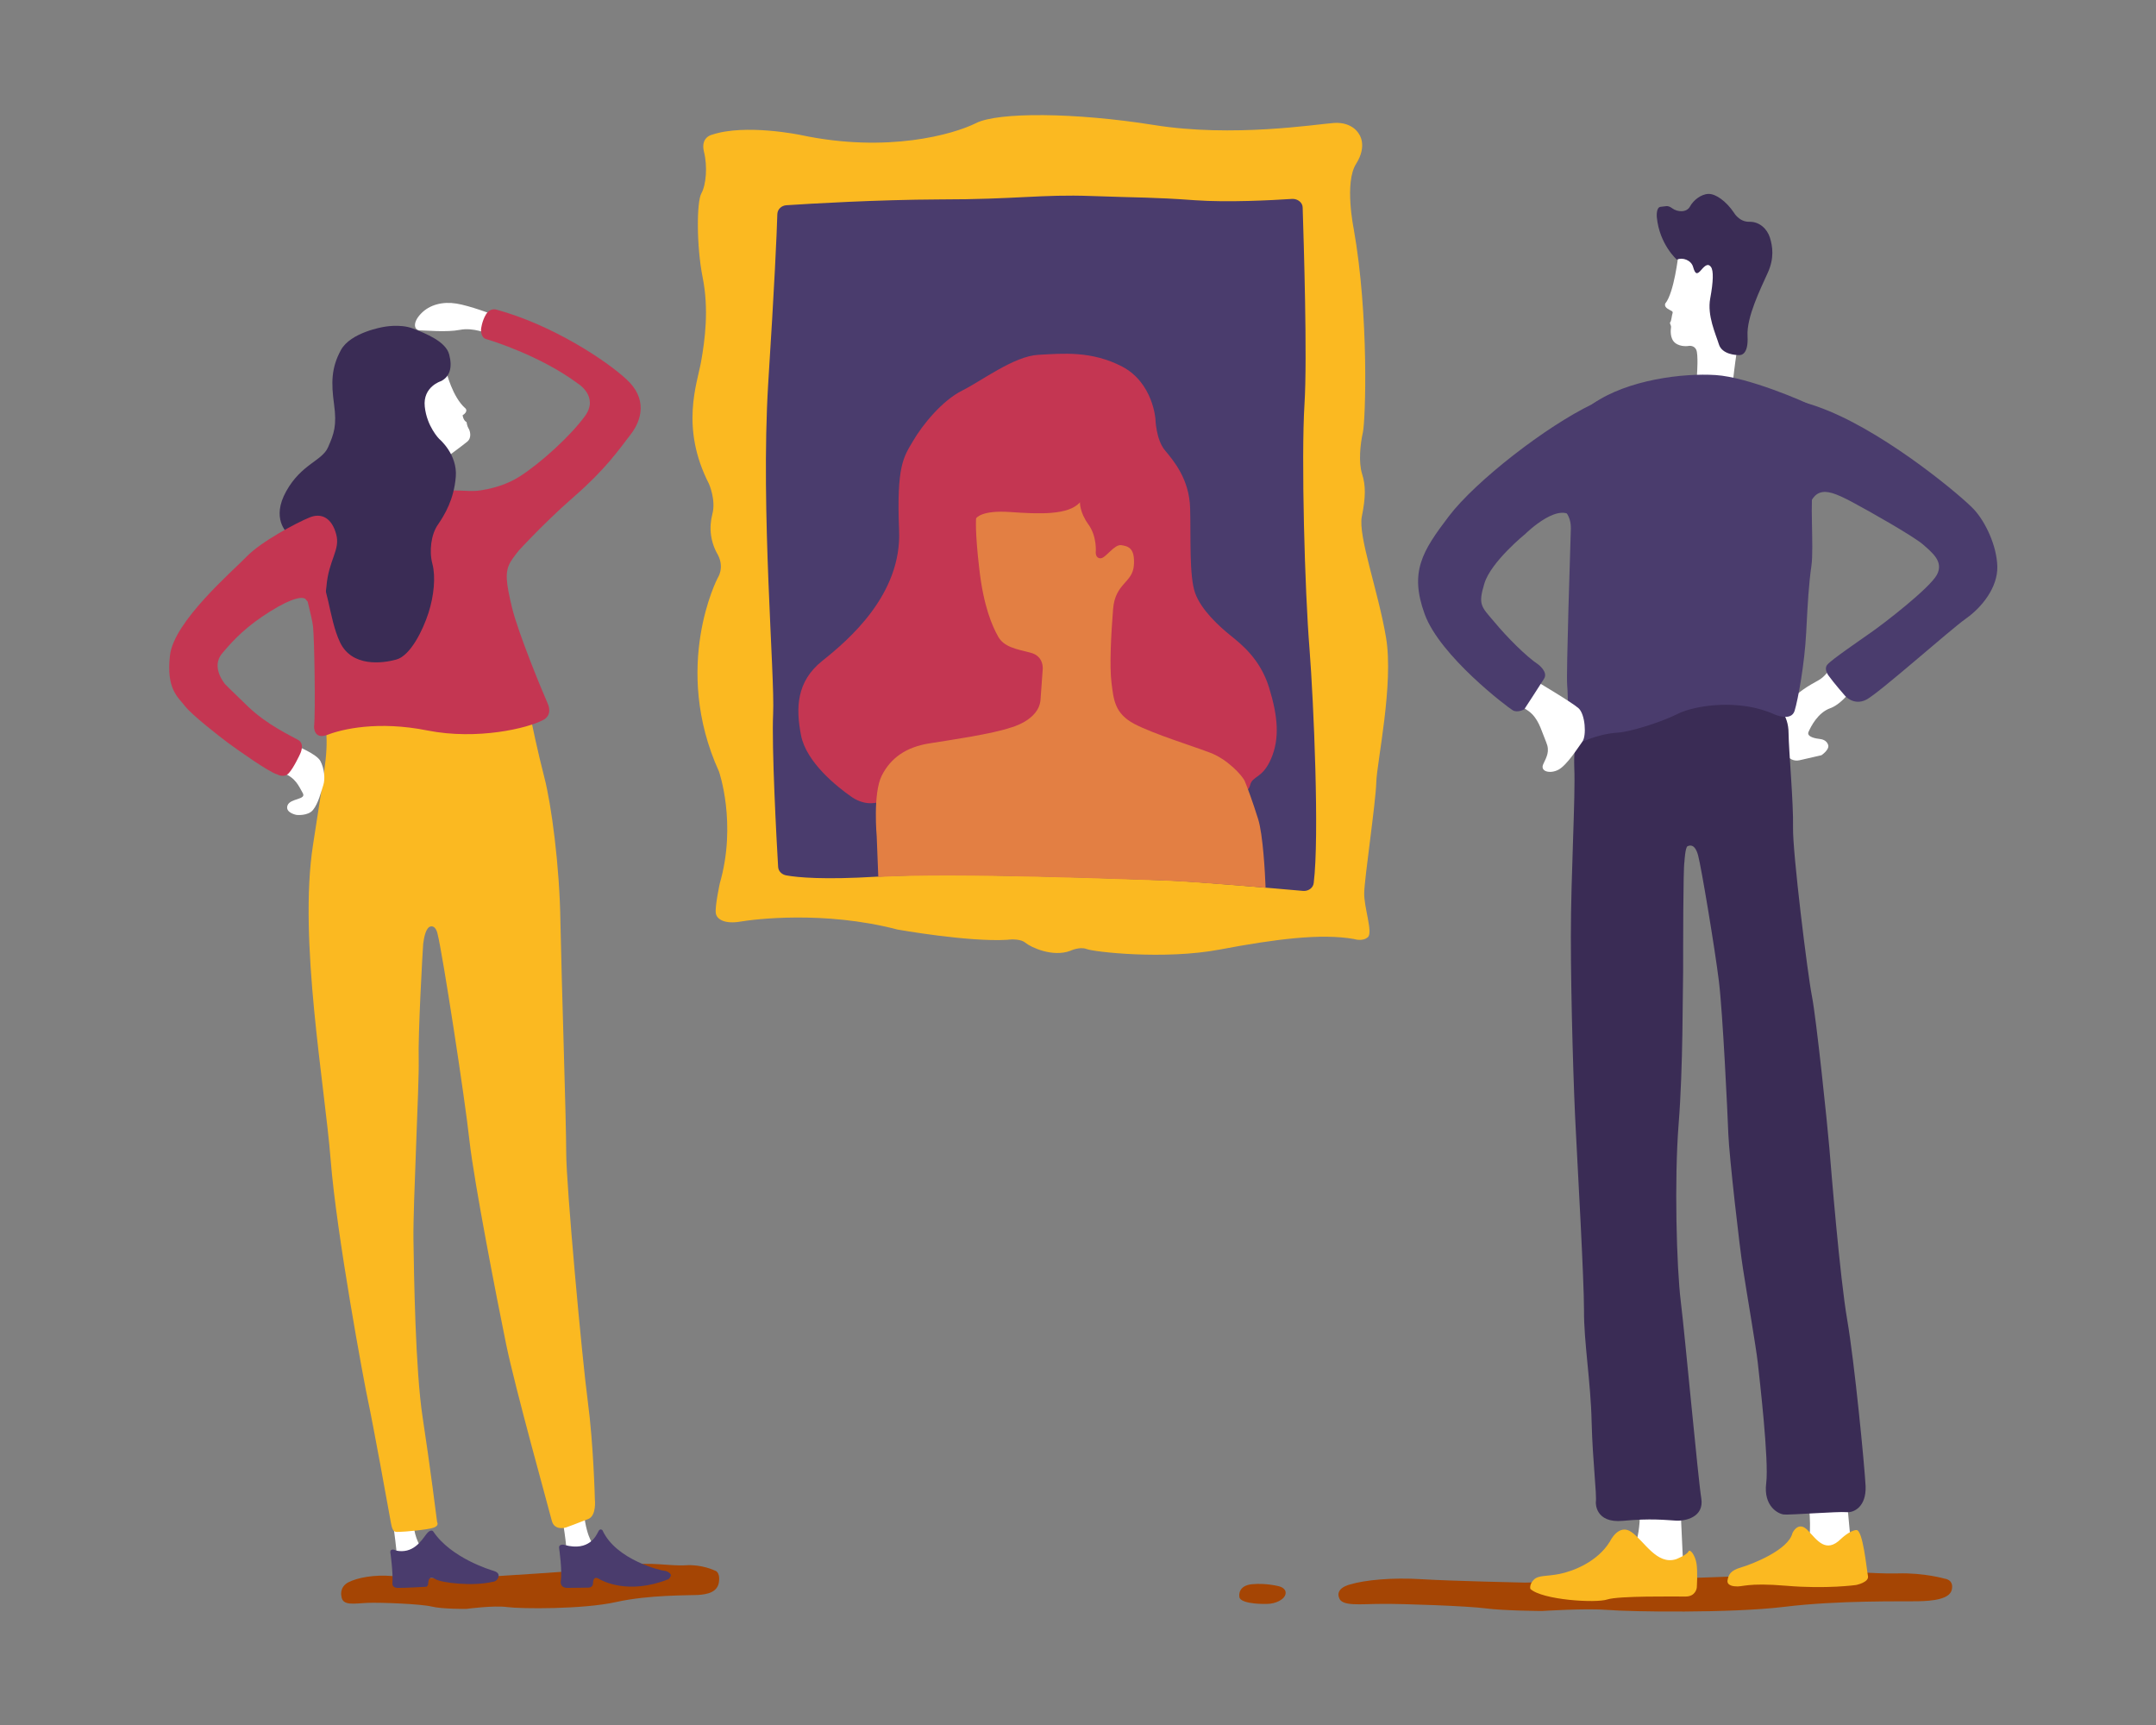 <svg xmlns="http://www.w3.org/2000/svg" width="400" height="320"><rect width="100%" height="100%" fill="#808080" stroke="none"/><g fill="none"><path fill="#FFF" d="M304.268 278.565s.342 7.462-1.756 9.364c0 0 7.17 3.95 9.756 2.292l-.536-11.656h-7.464zm31.22-.488s.732 6.145 0 7.56c-.732 1.463 2.975 2.536 4.39 2.536 1.415 0 3.366-3.463 3.366-3.463s-.83-9.12-.927-9.755c-.146-.585-6.732 1.415-6.83 3.122z"/><path fill="#A54504" d="M248.415 296.318s-.78-1.61 2.048-2.39c2.78-.83 7.805-1.317 13.269-.976 5.463.342 19.22.634 19.22.634s47.17-1.17 52.438-1.804c5.317-.683 11.805.244 16.683.097 4.878-.146 8.732.976 8.732.976s1.707.146 1.317 2c-.342 1.804-3.512 2.145-6.39 2.194-2.83.049-14.683-.195-24.634 1.024-9.952 1.22-28.635.927-32.732.586-4.098-.342-12.293.195-12.293.195s-7.17-.05-10.439-.488c-3.268-.439-15.414-.878-19.317-.83-3.902 0-7.512.537-7.902-1.218z"/><path fill="#FBB921" d="M283.927 294.757s-.244-.83.634-1.707c.878-.878 2.341-.585 4.78-1.073 2.44-.488 7.025-2.195 9.366-6.048 0 0 1.61-3.414 4-1.707 2.39 1.707 4.683 6.145 8.244 5.024 0 0 2-.78 2.293-1.415.293-.634 1.268.683 1.512 2.244.244 1.56.049 4.438.049 4.438s-.146 1.658-2.098 1.658c-1.95 0-12.39-.146-14.487.537-2.147.731-12.098.097-14.293-1.951zm37.951-.487s-1.56-.05-1.366-1.123c.195-1.073.537-1.804 2.537-2.39 2-.585 8.78-3.218 9.512-6.389 0 0 1.073-2.34 2.83-.487 1.755 1.853 3.365 4.34 6.146 1.61 0 0 1.658-1.61 2.878-1.66 1.22-.048 1.902 7.317 2.146 8.536.244 1.17-2.195 1.658-2.195 1.658s-5.464.78-12.927.147c-7.463-.634-8.098.292-9.561.097z"/><path fill="#FFF" d="M339.341 124.299s-.78 1.268-2.048 1.95c-1.22.684-4.342 2.293-5.903 4.78-1.512 2.44-1.17 5.414-1.024 6.536.146 1.122 1.22 4 3.512 3.463l4.049-.927s1.463-.975 1.268-1.853c-.244-.878-1.073-1.122-1.61-1.17-.536-.05-2.487-.342-2.048-1.318.439-.975 1.707-3.56 4.048-4.39 2.342-.828 4.683-4.34 4.683-4.34s-3.122-3.365-4.927-2.731z"/><path fill="#3A2C55" d="M312.512 159.854s.147-2.732.586-2.878c.439-.195 1.365-.439 1.95 1.707.586 2.146 3.123 17.363 3.854 23.313.732 5.95 1.61 24.532 1.757 28.434.146 3.902 2.097 21.167 2.731 25.02.586 3.853 2.44 14.632 2.732 17.363.293 2.731 2.098 18.094 1.56 22.338-.536 4.243 2.196 5.706 3.318 5.803 1.122.098 10.146-.585 11.561-.439 1.366.147 3.707-.975 3.561-4.828-.195-3.804-2.049-22.923-3.415-30.873-1.366-7.95-2.975-27.848-3.317-31.945-.341-4.097-2.39-23.8-3.22-28.044-.829-4.194-3.609-26.776-3.511-31.312.097-4.535-.781-14.046-.83-17.509 0-3.463-2.049-5.17-2.975-5.804-.927-.682-28.586-2.34-35.659 4.829 0 0-1.317 1.902-1.122 7.364.244 5.463-.634 19.655-.634 31.41 0 11.753.537 29.311.927 36.09.341 6.731 1.512 27.362 1.512 33.166-.049 5.803 1.268 13.412 1.415 20.776.195 7.365.975 13.315.78 14.876 0 0-.195 3.902 5.025 3.414 5.17-.488 7.902-.146 9.707-.049 1.805.146 5.415-.585 4.83-4.145-.586-3.56-3.025-30.19-3.806-36.53-.78-6.341-1.22-22.533-.39-32.97.83-10.438.732-24.289.83-28.288 0-4 0-19.119.243-20.29z"/><path fill="#FFF" d="M73 283.15s.683 4.974.634 5.803c0 0 3.561-.683 4.488-1.902 0 0-1.17-1.512-1.415-4.39 0 0-3.902-.195-3.707.488zm31.268-1.854s1.025 5.999.78 6.828c0 0 4.635.683 5.123-1.17.097-.44-1.269-1.171-1.854-6.292-.634-5.17-4.049.634-4.049.634z"/><path fill="#FBB921" d="M133.146 107.229s-8.585 16.436.244 35.896c0 0 3.366 9.608.147 20.777 0 0-.927 4.292-.732 5.511.195 1.268 1.902 2 4.488 1.56 2.585-.438 15.56-2.097 29.22 1.464 0 0 13.121 2.34 20.39 1.902 0 0 2.243-.341 3.317.536 1.073.878 5.073 2.732 8.341 1.512 0 0 1.707-.829 3.024-.341 1.269.536 14.44 2.048 24.732.098 10.342-1.951 18.78-3.024 24.878-1.951 0 0 1.61.536 2.585-.342.976-.878-.731-5.462-.682-8.193.048-2.732 2.146-16.827 2.243-20.533.098-3.707 3.269-18.192 1.805-26.874-1.463-8.681-5.22-18.826-4.487-22.435.731-3.609.731-5.755.048-7.9-.683-2.147-.341-5.56.147-7.707.487-2.146 1.17-21.557-1.708-37.798 0 0-1.756-8.535.44-11.998 2.194-3.463.536-5.56.536-5.56s-1.122-2.244-4.585-2.048c-3.415.243-18.78 2.73-33.415.39-14.634-2.341-28.976-2.439-33.073-.342-4.098 2.049-16.39 5.61-32.488 2.195 0 0-10.244-2.146-16.488-.049 0 0-2.146.44-1.463 3.17.683 2.732.39 6.146-.488 7.706-.878 1.561-.927 9.755.244 15.607 1.17 5.853.439 11.51-.293 15.607-.732 4.097-3.902 12.193 1.464 22.68 0 0 1.317 2.975.634 5.56-.683 2.633-.342 5.267 1.024 7.608 1.268 2.438-.049 4.292-.049 4.292z"/><path fill="#4A3C6D" d="M144.22 39.68c.048-.878.78-1.561 1.707-1.61 4.39-.292 16.83-1.024 28.341-1.073 14.293 0 18.878-.975 28.244-.634 9.366.342 11.073.195 19.17.78 6.098.44 14.342 0 18.05-.243 1.024-.05 1.95.682 1.95 1.61.196 6.29.879 27.848.342 36.383-.634 10.047.05 34.726.927 45.455.78 9.999 1.854 34.872.78 43.456-.097.927-1.024 1.56-2 1.463-5.024-.439-19.804-1.755-25.316-1.95-6.732-.244-39.513-1.561-53.854-.683-9.659.585-14.537.146-16.683-.244-.83-.146-1.463-.78-1.512-1.56-.293-4.83-1.22-22.338-.927-28.435.341-7.12-2.341-37.506-.927-61.062 1.17-18.241 1.61-28.142 1.708-31.653z"/><path fill="#A54504" d="M63.341 296.122s-.439-1.658 1.269-2.584c1.707-.878 4.829-1.464 8.146-1.171 3.366.293 11.854.488 11.854.488s29.073-1.707 32.341-2.439c3.269-.78 7.269.146 10.293-.049 2.976-.195 5.366.976 5.366.976s1.024.146.78 2.097c-.244 1.95-2.195 2.341-3.951 2.439-1.756.097-9.024-.05-15.17 1.316-6.147 1.366-17.66 1.269-20.196.927-2.536-.341-7.56.342-7.56.342s-4.44.048-6.44-.44c-2-.487-9.463-.78-11.902-.682-2.44.097-4.634.634-4.83-1.22zm166.586-.048s-.293-1.951 2.39-2.195c2.634-.244 4.976.39 4.976.39s1.366.293 1.22 1.366c-.147 1.073-1.854 1.902-3.464 1.902-1.659.049-5.269-.146-5.122-1.463z"/><path fill="#FBB921" d="M98.561 133.663s1.17 5.706 2.439 10.584c1.268 4.877 2.83 16.29 2.976 26.824.195 10.535 1.073 36.774 1.073 42.822 0 5.999 2.927 37.993 4 46.04 1.073 8.048 1.317 18.241 1.317 18.241s.341 2.975-1.22 3.61c-1.56.634-4.097 1.56-4.097 1.56s-2.195.732-2.683-1.268-6.78-24.483-8.488-32.823c-1.707-8.34-5.902-29.849-6.78-37.652-.83-7.804-5.074-35.214-5.903-38.286 0 0-.244-1.561-1.22-1.463-.975.097-1.316 2.097-1.463 3.267-.097 1.17-.975 16.778-.83 21.509.098 4.73-1.072 27.02-.975 33.31.098 6.341.342 24.143 1.708 33.02 1.365 8.876 2.683 19.41 2.683 19.41s.439.635-.635 1.025c-1.073.39-5.512.78-6.341.78-.83 0-1.268.244-1.61-1.755-.341-2-3.463-19.07-4.195-22.387-.732-3.316-5.902-31.165-6.976-44.919-1.073-13.753-6-40.822-3.268-58.38s2.732-17.07 2.342-22.923c-.293-5.852 36-7.267 38.146-.146z"/><path fill="#FFF" d="M91.488 58.36s-4.342-1.659-6.83-2.05c-2.438-.39-4.926.147-6.585 1.903-1.658 1.756-1.17 3.073-.146 3.073s4.927.39 7.414-.098c2.488-.488 5.22.732 5.22.732s1.951-1.854.927-3.56zm-8.683 10.583s1.122 4.73 3.56 6.828c0 0 .586.536-.536 1.268 0 0 .098.927.732 1.268 0 0 .098.732.341 1.122.293.39.683 1.756-.195 2.487-.878.732-3.805 2.878-3.805 2.878s-2.487 2-5.95-3.902c-3.464-5.901 1.902-11.559 5.853-11.95z"/><path fill="#C43652" d="M58.268 134.785s-.097 2.536 2.537 1.512 9.317-2.634 18.536-.78c9.171 1.804 18.586-.39 21.513-2 0 0 1.756-.78.731-3.073-1.024-2.292-5.463-13.07-6.585-17.704-1.122-4.682-1.366-6.633-.293-8.486 1.025-1.805 3.269-3.317 2.39-7.365-.877-4.048-5.756-5.609-8-5.706-2.195-.098-18.926-1.56-31.658 4.828 0 0-3.463 1.756-2.146 7.999 1.366 6.243 2.536 10.193 2.78 12.193.244 2 .488 15.85.195 18.582z"/><path fill="#C43652" d="M95.195 103.278s5.22-5.852 11.22-11.071c6-5.219 8.39-8.779 10.585-11.608 2.195-2.828 3.024-6.73-.732-10.193-3.707-3.463-13.756-10.145-24.195-12.973 0 0-1.122-.39-1.902.878-.78 1.268-.927 2.78-.927 2.78s-.098 1.511.927 1.804c1.024.293 10.049 3.073 17.024 8.243 0 0 3.951 2.39 1.366 5.998-2.634 3.658-8.244 8.78-12.244 11.316-4.049 2.536-8.78 2.682-8.78 2.682s-4.44.098-3.952 5.999c.488 5.901 6.878 10.73 11.61 6.145z"/><path fill="#FFF" d="M54.951 138.345s3.805 1.512 4.488 2.829c.732 1.366.927 3.317.537 4.487s-.927 3.414-1.903 4.585c-.927 1.17-3.073.926-3.073.926s-2.146-.39-1.659-1.756c.488-1.365 3.561-1.024 2.83-2.292-.732-1.268-1.269-2.78-3.561-3.706-2.293-.927-1.659-3.56-1.269-4.341.44-.732 2.342-1.366 3.61-.732z"/><path fill="#4A3C6D" d="M103.732 287.197s.634 4.292.292 6.194c0 0-.146 1.17 1.22 1.17 1.366 0 3.951-.048 3.951-.048s.83 0 .83-.83c0-.828.39-1.218 1.024-.828s5.463 3.072 12.975.097c0 0 .44-.39.44-.731 0-.39-.781-.83-1.22-.83-.44 0-8.927-1.95-11.464-7.51 0 0-.439-.488-.78.244-.39.731-1.659 3.706-6.244 2.487.049-.049-1.17-.293-1.024.585zm-31.317.732s.536 3.658.39 5.804c0 0-.098.78.878.829.976.049 5.22-.195 5.22-.195s.487.097.536-.634c.049-.732.244-1.464 1.366-.78 1.122.682 6.927 1.365 10.585.487 0 0 .78 0 1.073-.83.244-.828-.487-1.072-.926-1.218-.488-.147-7.854-2.341-11.171-7.316 0 0-.44-.585-1.317.585-.878 1.17-2.44 3.658-5.61 2.975-.049-.097-1.024-.488-1.024.293z"/><path fill="#3A2C55" d="M53.341 98.986c-.097-.244-3.073-2.78-.243-7.852 2.829-5.072 6.634-5.609 7.756-8.145 1.122-2.536 1.658-4.048 1.122-7.998-.537-3.951-.537-6.731 1.268-10.047 1.805-3.317 7.902-4.292 7.902-4.292s3.074-.634 5.464.292c2.39.927 6.097 2.39 6.731 4.829.635 2.438.098 4.096-1.512 4.926 0 0-3.414 1.024-3.024 4.73.39 3.707 2.683 6 2.683 6s3.414 2.828 3.073 7.023c-.341 4.194-2.049 7.023-3.317 8.876-1.268 1.805-1.659 4.926-1.024 7.267.634 2.39.292 5.95-.732 9.12-1.025 3.17-3.317 7.901-5.951 8.633-2.635.732-8.244 1.414-10.44-3.17-2.195-4.585-2.146-11.462-4.829-13.998-2.683-2.536-4.439-5.17-4.927-6.194z"/><path fill="#C43652" d="M41.78 126.933s-2.78-3.17-.536-5.755c2.195-2.634 4.585-5.073 8.878-7.755 4.293-2.683 6.244-2.829 6.634-2.195.39.634 3.415 2.634 3.805-2.39.39-4.974 2.634-6.828 1.805-9.754-.78-2.926-2.683-4.048-4.976-3.073-2.292.927-8.927 4.438-11.61 7.218-2.682 2.78-13.512 12.047-14.243 18.339-.732 6.291 1.512 7.754 2.78 9.413 1.268 1.658 6.488 5.706 8 6.828 1.512 1.122 7.61 5.462 9.122 5.852 0 0 1.268.732 2.146-.243.878-.927 2.05-3.463 2.05-3.463s1.024-1.902-.294-2.683c-1.365-.78-5.756-2.78-9.317-6.194-3.56-3.414-4.244-4.145-4.244-4.145z"/><path fill="#FFF" d="M311.39 47.24s-.78 7.071-2.439 9.07c0 0-.244.489.39.928.635.438 1.074.438.976.829-.146.39-.244 1.56-.439 1.707-.195.146.195.585.146.926-.048.342-.292 2.098.78 2.927 1.074.829 2.537.536 2.537.536s.976-.146 1.366.732c.39.878.147 4.34.147 4.34l-.147 2.927 6.537.878s.878-8.292 1.366-9.706c.439-1.414-.537-19.85-11.22-16.095z"/><path fill="#4A3C6D" d="M288.951 93.67s2.537 1.073 2.488 4.34c-.098 3.269-.878 27.02-.683 29.069.195 2.048.195 9.462.195 9.462s.488 1.902 2.634 1.024c2.195-.878 4.244-1.512 6.586-1.658 2.341-.147 8.049-1.951 11.17-3.512 3.122-1.56 11.415-2.829 17.903.146 0 0 3.073 1.366 3.707-.682.634-2.049 1.854-8.73 2.147-14.486.292-5.755.487-9.022.975-12.437.488-3.414-.39-13.265.44-14.436.78-1.17 3.024-3.463 3.658-8.096.634-4.633-2.342-6.243-3.854-7.072-1.512-.83-12-5.365-18-5.755-6-.39-16.293.829-22.78 5.316C289 79.429 285.39 89.72 288.95 93.67z"/><path fill="#FFF" d="M284.902 126.299s6.683 3.95 7.952 5.072c1.268 1.122 1.512 5.12.731 6.194-.78 1.073-2.878 4.39-4.439 5.219-1.56.829-3.463.34-2.829-1.025.634-1.365 1.268-2.39.537-4.097-.732-1.707-1.22-3.804-2.634-5.218-1.415-1.415-3.757-1.902-3.708-3.024.049-1.122 2.78-4.292 4.39-3.121z"/><path fill="#3A2C55" d="M311.098 48.166s-3.22-2.829-3.708-7.852c0 0-.195-1.902.732-1.951.927-.049 1.22-.39 2.146.292.927.683 2.634.83 3.269-.341.634-1.17 2.048-2.292 3.414-2.341 1.366-.049 3.317 1.366 4.732 3.463 0 0 .976 1.756 2.878 1.707 1.902-.049 3.317 1.365 3.805 2.926.488 1.56.878 3.804-.44 6.633-1.267 2.829-3.902 8.096-3.706 11.608.195 3.511-1.22 3.609-1.659 3.56-.439 0-3.073-.097-3.659-2-.585-1.902-2.195-5.316-1.61-8.486.586-3.17.635-5.17.147-5.852-.488-.683-1.024-.39-1.805.536-.78.927-1.122.83-1.512-.536-.342-1.268-1.951-1.854-3.024-1.366z"/><path fill="#4A3C6D" d="M335.341 94.402c.342-.78.927-2.488 2.244-2.975 1.317-.488 2.927.048 6.05 1.707 3.121 1.658 11.463 6.389 13.17 7.9 1.707 1.513 3.854 3.17 2.536 5.61-1.365 2.487-9.756 8.974-12.146 10.632-2.341 1.658-7.366 5.072-8.146 5.999 0 0-.78.683.195 2.048.976 1.366 3.024 3.707 3.024 3.707s1.61 1.95 3.952.78c2.341-1.17 15.56-12.973 18.536-15.07 2.976-2.098 5.903-5.804 5.805-9.657-.098-3.853-2.195-8.243-4.293-10.535-2.097-2.292-15.414-13.51-26.927-18.29-11.512-4.78-15.804-1.17-16.097-.146-.293 1.024-3.756 14.047 1.122 17.168 4.878 3.17 9.61 4.292 10.975 1.122zm-39.853-19.46s6.927-4.926 10 5.755c3.122 10.68-3.512 17.997-6 17.216-2.488-.731-4.927 2.78-7.317-1.414-2.39-4.194-9.171 2.536-9.171 2.536s-6.39 5.17-7.61 9.218c-1.22 4-.536 4.292 1.854 7.12 2.341 2.83 5.951 6.439 8.097 7.853 0 0 1.952 1.414 1.122 2.682-.78 1.268-3.658 5.658-3.658 5.658s-1.22.732-2.146.195c-.927-.536-13.513-10.047-16.342-17.85-2.83-7.804-.488-11.608 4.488-18.144 4.927-6.486 18-16.68 26.683-20.825z"/><path fill="#C43652" d="M163.195 148.734s-2.39 1.024-5.17-.878c-2.732-1.902-8.44-6.438-9.415-11.462-.976-5.023-.878-9.95 3.951-13.802 4.83-3.853 14.78-12.29 14.244-24.24-.488-11.949.83-13.558 2.585-16.533 1.756-3.024 5.415-7.511 9.122-9.365 3.708-1.853 9.61-6.389 14.147-6.633 4.536-.243 9.853-.78 15.56 2.195 5.708 3.024 6.147 9.706 6.147 9.706s.097 3.804 1.756 5.804c1.658 2 4.537 5.365 4.683 10.778.146 5.414-.195 12.535.927 15.705s4.585 6.291 6.536 7.852c1.903 1.56 5.512 4.292 7.171 9.657 1.659 5.365 2 9.462.39 13.217-1.61 3.756-3.463 3.121-3.902 4.926-.44 1.805-2.293.878-2.293.878l-66.439 2.195z"/><path fill="#E37F43" d="M162.951 162.682c14.488-.829 46.83.488 53.512.683 3.805.147 11.952.78 18.342 1.317-.098-2.731-.488-9.803-1.366-12.68-1.122-3.56-2-5.902-2.488-7.073-.488-1.121-3.317-4.145-6.488-5.316-3.17-1.219-10.341-3.414-14-5.316-3.707-1.95-3.853-4.584-4.243-7.608-.39-3.024-.098-8.877.292-13.705.39-4.829 3.61-4.829 3.854-8.096.244-3.268-1.073-3.56-2.342-3.756-1.317-.195-2.926 2.488-3.853 2.439-.927 0-.878-1.073-.878-1.073s.292-2.926-1.366-5.219c-1.659-2.292-1.561-4.097-1.561-4.097-2.098 2.39-7.464 2.195-12.927 1.805-5.463-.39-6.341 1.17-6.341 1.17s-.244 2.293.585 9.316c.78 7.023 2.439 10.73 3.512 12.632 1.073 1.902 3.268 2.292 6 2.975 2.683.683 2.244 3.316 2.244 3.316s-.098 1.561-.39 5.414c-.293 3.853-5.561 5.17-5.561 5.17-3.415 1.17-10.78 2.244-15.073 2.926-4.293.683-7.171 2.683-8.83 6-1.658 3.316-.926 11.266-.926 11.266l.292 7.51z"/></g></svg>